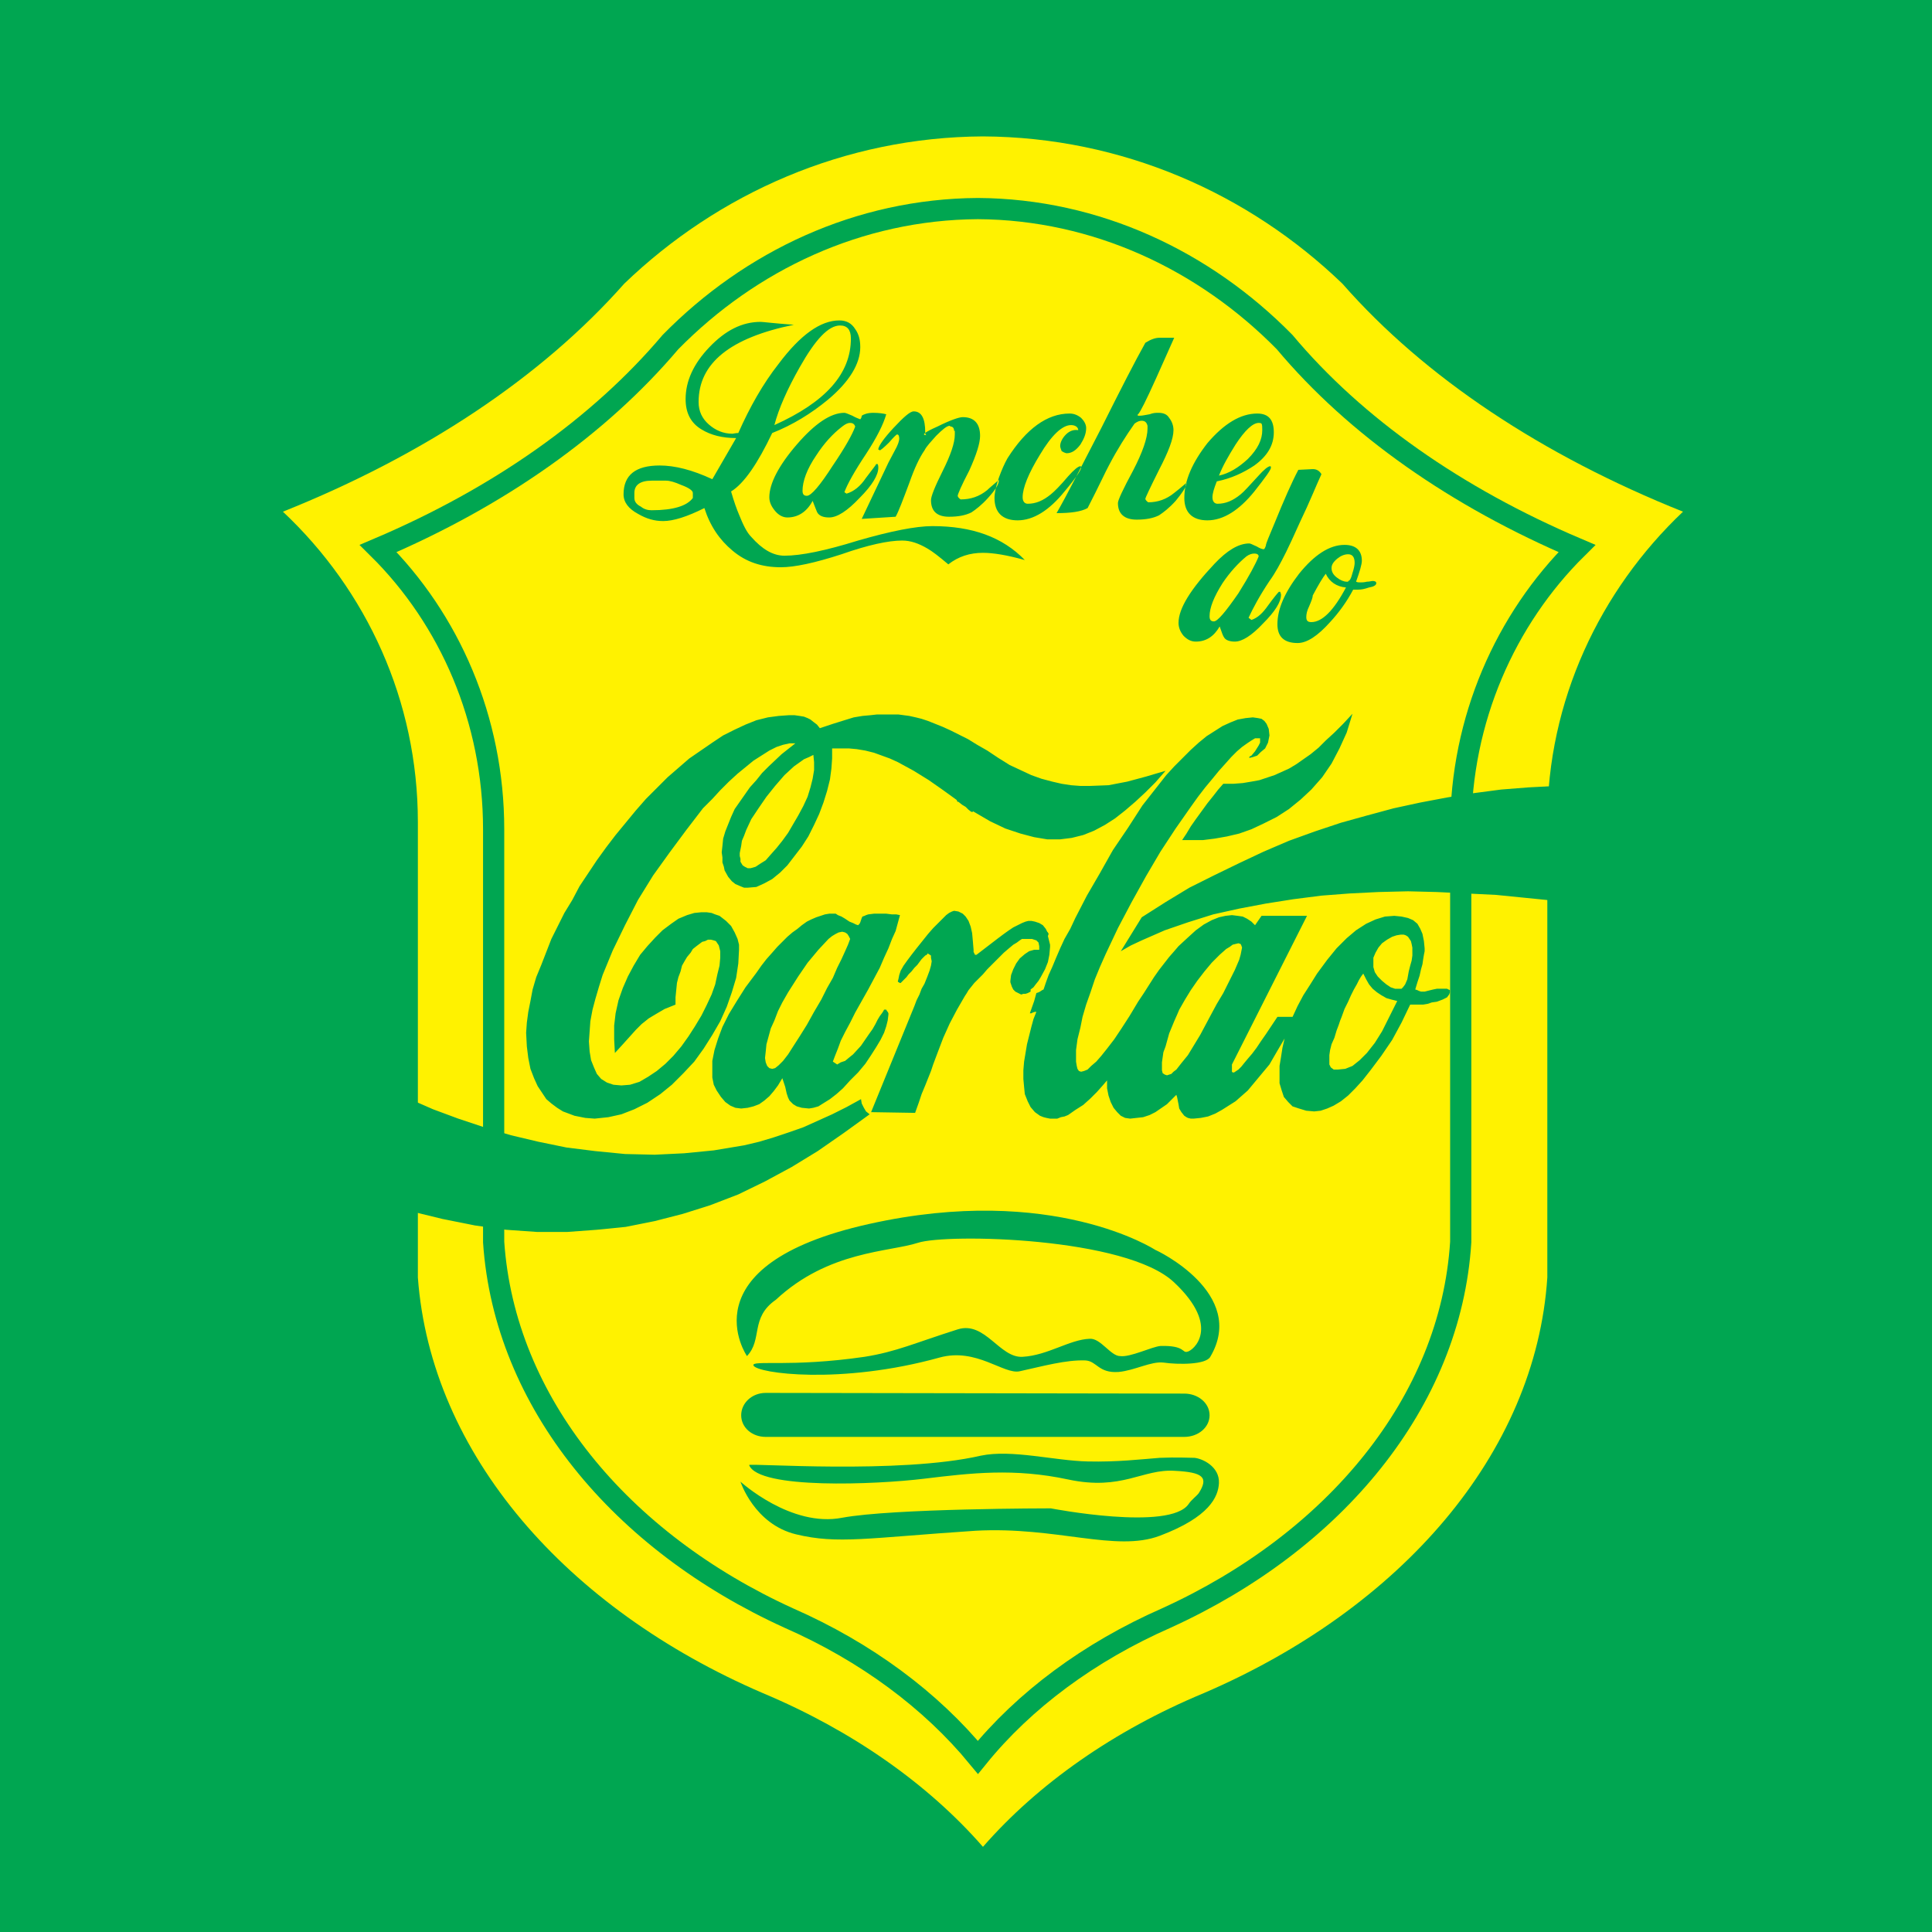 <?xml version="1.0" encoding="utf-8"?>
<!-- Generator: Adobe Illustrator 13.0.0, SVG Export Plug-In . SVG Version: 6.00 Build 14948)  -->
<!DOCTYPE svg PUBLIC "-//W3C//DTD SVG 1.0//EN" "http://www.w3.org/TR/2001/REC-SVG-20010904/DTD/svg10.dtd">
<svg version="1.0" id="Layer_1" xmlns="http://www.w3.org/2000/svg" xmlns:xlink="http://www.w3.org/1999/xlink" x="0px" y="0px"
	 width="192.744px" height="192.744px" viewBox="0 0 192.744 192.744" enable-background="new 0 0 192.744 192.744"
	 xml:space="preserve">
<g>
	<polygon fill-rule="evenodd" clip-rule="evenodd" fill="#00A651" points="0,0 192.744,0 192.744,192.744 0,192.744 0,0 	"/>
	<path fill-rule="evenodd" clip-rule="evenodd" fill="#FFF200" d="M98.064,184.248c-5.472-6.264-13.032-11.592-21.96-15.336
		c-19.584-8.424-33.12-23.832-34.416-41.473V82.008l0,0c0-12.096-5.112-23.112-13.464-30.96C42.264,45.432,54,37.656,62.28,28.296
		c9.36-9,21.96-14.616,35.784-14.688l0,0c13.896,0.072,26.496,5.688,35.855,14.688c8.208,9.36,19.944,17.136,33.984,22.752
		c-8.28,7.848-13.536,18.864-13.536,30.96l0,0v45.432c-1.152,17.641-14.688,33.049-34.272,41.473
		C111.096,172.656,103.536,177.984,98.064,184.248L98.064,184.248L98.064,184.248z"/>
	<path fill="none" stroke="#00A651" stroke-width="2.115" stroke-miterlimit="2.613" d="M97.56,175.32
		c-4.68-5.688-11.16-10.512-18.864-13.896c-16.776-7.631-28.368-21.527-29.448-37.512V82.728l0,0
		c0-10.944-4.392-20.952-11.52-28.008c12.024-5.112,22.032-12.168,29.16-20.592C74.88,25.992,85.68,20.88,97.56,20.808l0,0
		c11.808,0.072,22.608,5.184,30.6,13.32c7.056,8.424,17.136,15.48,29.16,20.592c-7.128,7.056-11.592,17.064-11.592,28.008l0,0
		v41.184c-1.009,15.984-12.601,29.881-29.376,37.512C108.648,164.809,102.168,169.633,97.56,175.32L97.56,175.32L97.56,175.32z"/>
	<path fill-rule="evenodd" clip-rule="evenodd" fill="#00A651" d="M104.544,93.384l0.072-0.216l-0.072-0.144l-0.071-0.072
		l-0.072-0.144l-0.072-0.144l-0.288-0.36l-0.36-0.216l-0.432-0.144l-0.359-0.072h-0.288l-0.288,0.072l-0.36,0.144l-0.432,0.216
		l-0.433,0.216l-0.432,0.288l-0.504,0.36L99.576,93.6l-2.16,1.656h-0.144L97.2,95.112l-0.072-0.144v-0.216l-0.072-0.864
		l-0.072-0.792l-0.144-0.648l-0.216-0.576l-0.288-0.432l-0.288-0.288l-0.432-0.216l-0.432-0.072l-0.216,0.072L94.68,91.08
		l-0.288,0.216l-0.36,0.36L93.6,92.088l-0.504,0.504l-0.504,0.576l-0.576,0.72l-0.576,0.72l-0.504,0.648l-0.432,0.576l-0.36,0.504
		l-0.288,0.504l-0.144,0.432l-0.072,0.361l-0.072,0.287l0.072,0.072h0.072v0.072l0,0h0.144l0.072-0.072l0.144-0.145l0.144-0.145
		l0.216-0.215l0.216-0.288l0.288-0.288l0.288-0.36l0.288-0.288l0.216-0.288l0.216-0.288l0.216-0.216l0.144-0.144l0.144-0.072
		l0.072-0.072v-0.072l0.144,0.072l0.216,0.144v0.216l0.072,0.36l-0.072,0.432l-0.144,0.504l-0.216,0.576l-0.288,0.721l-0.288,0.504
		l-0.216,0.576l-0.288,0.576l-0.216,0.574l-4.32,10.584l4.392,0.072l0.36-1.008l0.288-0.863l0.36-0.865l0.288-0.719l0.288-0.721
		l0.216-0.648l0.216-0.576l0.216-0.574l0.576-1.514l0.648-1.439l0.72-1.367l0.792-1.369l0.144-0.215l0.216-0.361l0.288-0.359
		l0.288-0.359l0.432-0.432l0.432-0.433l0.432-0.504l0.576-0.576l0.576-0.576l0.504-0.504l0.504-0.432l0.432-0.36l0.36-0.216
		l0.288-0.216l0.216-0.144h0.216h0.216h0.288h0.288l0.216,0.072l0.217,0.072l0.216,0.216l0.071,0.36v0.36h-0.504l-0.504,0.144
		l-0.432,0.288l-0.504,0.432l-0.36,0.504l-0.288,0.576l-0.216,0.576l-0.072,0.576v0.145l0.072,0.215l0.072,0.217l0.144,0.289
		l0.216,0.215l0.288,0.145l0.145,0.072l0.144,0.072l0.216-0.072h0.217l0.216-0.072l0.288-0.145v-0.215l0.288-0.217l0.216-0.289
		l0.288-0.359l0.216-0.359l0.432-0.792l0.288-0.72l0.145-0.72l0.071-0.792v-0.216l-0.071-0.288l-0.072-0.288L104.544,93.384
		L104.544,93.384z M102.744,99.072l-0.216,0.791L102.744,99.072L102.744,99.072L102.744,99.072z M155.232,78.408l-2.736,0.144
		l-2.736,0.216l-2.735,0.36l-2.664,0.432l-2.664,0.504l-2.664,0.576l-2.664,0.72l-2.592,0.72l-2.592,0.864l-2.593,0.936l-2.52,1.08
		l-2.448,1.152l-2.52,1.224l-2.448,1.224L116.28,90l-2.376,1.512l-2.088,3.384l1.008-0.576l1.08-0.504l1.152-0.504l1.151-0.504
		l2.304-0.792l2.521-0.792l2.592-0.576l2.664-0.504l2.736-0.432l2.808-0.36l2.809-0.216l2.88-0.144l2.952-0.072l2.88,0.072
		l2.951,0.144l2.952,0.144l2.88,0.288l2.881,0.288L155.232,78.408L155.232,78.408z M40.896,109.656v11.16l3.24,0.791l3.24,0.648
		l3.096,0.432l3.096,0.217h3.024l2.952-0.217l2.88-0.287l2.88-0.576l2.808-0.721l2.736-0.863l2.808-1.08l2.664-1.297l2.664-1.439
		l2.592-1.584l2.592-1.801l2.592-1.871l-0.36-0.287l-0.216-0.361l-0.216-0.432l-0.072-0.432l-1.44,0.791l-1.44,0.721l-1.44,0.648
		l-1.44,0.648l-1.44,0.504l-1.512,0.504l-1.44,0.432l-1.512,0.359l-3.024,0.504l-2.952,0.289l-2.952,0.143l-2.952-0.07L59.4,114.84
		l-2.88-0.359l-2.808-0.576l-2.736-0.648l-2.664-0.791L45.72,111.6l-2.52-0.936L40.896,109.656L40.896,109.656z M122.04,78.192
		l-0.504,0.576l-0.504,0.648l-0.576,0.72l-0.576,0.792l-0.576,0.792l-0.504,0.72l-0.432,0.72l-0.432,0.648h1.008h1.08l1.151-0.144
		l1.225-0.216l1.224-0.288l1.225-0.432l1.224-0.576l1.296-0.648l1.224-0.792l1.152-0.936l1.08-1.008l1.08-1.224l0.936-1.368
		l0.792-1.512l0.721-1.584l0.575-1.872l-0.936,1.008l-0.864,0.864l-0.864,0.792l-0.72,0.72l-0.792,0.648l-0.72,0.504l-0.72,0.504
		l-0.721,0.432l-1.439,0.648l-1.512,0.504l-0.792,0.144l-0.864,0.144l-0.937,0.072H122.04L122.04,78.192z M128.952,101.447h-1.512
		l-0.576,0.865l-0.576,0.863l-0.504,0.721l-0.432,0.648l-0.433,0.574l-0.432,0.504l-0.36,0.434l-0.288,0.359l-0.288,0.287
		l-0.216,0.145l-0.216,0.145h-0.144l-0.072-0.072v-0.145v-0.287v-0.289l7.488-14.831h-4.536l-0.648,0.936l-0.359-0.36l-0.433-0.288
		l-0.432-0.216l-0.504-0.072l-0.576-0.072l-0.648,0.072l-0.647,0.144l-0.72,0.288l-0.793,0.432l-0.792,0.576l-0.792,0.72
		l-0.936,0.864l-0.432,0.504l-0.504,0.576l-0.505,0.648l-0.504,0.648l-0.504,0.72l-0.504,0.791l-0.504,0.793l-0.576,0.863
		l-0.864,1.441l-0.791,1.223l-0.721,1.08l-0.72,0.936l-0.576,0.721l-0.504,0.576l-0.504,0.432l-0.36,0.359l-0.359,0.145
		l-0.288,0.072l-0.216-0.072l-0.145-0.215l-0.072-0.289l-0.071-0.432v-0.504v-0.648l0.144-1.08l0.288-1.152l0.216-1.08l0.36-1.223
		L108.792,99l0.433-1.297l0.504-1.223l0.575-1.296l1.225-2.592L112.896,90l1.439-2.592l1.44-2.448l1.512-2.304l1.512-2.16
		l0.721-1.008l0.72-0.936l0.72-0.864l0.648-0.792l0.647-0.72l0.576-0.648l0.576-0.576l0.504-0.432l0.504-0.36l0.433-0.288
		l0.359-0.216h0.288h0.216v0.216v0.216l-0.144,0.288l-0.36,0.576l-0.359,0.432l-0.145,0.072l-0.072,0.072V75.6h0.072l0.288-0.072
		l0.432-0.144l0.36-0.36l0.432-0.36l0.288-0.576l0.145-0.72l-0.072-0.648l-0.216-0.504l-0.216-0.288l-0.288-0.216l-0.36-0.072
		l-0.504-0.072l-0.72,0.072l-0.792,0.144l-0.721,0.288l-0.792,0.36l-0.792,0.504l-0.792,0.504l-0.792,0.648l-0.792,0.72
		l-0.792,0.792l-0.863,0.864l-0.792,0.864l-0.792,1.008l-1.584,2.016l-1.44,2.232l-1.512,2.232l-1.296,2.304l-1.296,2.232
		l-1.152,2.232l-0.504,1.08l-0.576,1.008l-0.432,0.936l-0.433,1.008l-0.359,0.864l-0.36,0.792l-0.288,0.793l-0.216,0.648
		l-0.145,0.07l-0.216,0.145L103.608,99l-0.216,0.072l-0.217,0.791l-0.432,1.225h0.145l0.144-0.072l0.216-0.072h0.145l-0.288,0.721
		l-0.216,0.791l-0.217,0.865l-0.216,0.863l-0.144,0.865l-0.145,0.863l-0.072,0.863v0.865l0.072,0.791l0.072,0.721l0.288,0.719
		l0.288,0.576l0.432,0.504l0.504,0.361l0.36,0.143l0.288,0.072l0.359,0.072h0.433h0.288l0.359-0.145l0.36-0.07l0.36-0.145
		l0.72-0.504l0.792-0.504l0.72-0.648l0.648-0.648l0.576-0.648l0.432-0.504v0.793l0.144,0.721l0.217,0.646l0.287,0.576l0.36,0.432
		l0.36,0.361l0.432,0.215l0.504,0.072l0.648-0.072l0.647-0.072l0.648-0.215l0.576-0.289l1.151-0.791l0.937-0.936l0.072,0.215
		l0.071,0.361l0.072,0.359l0.072,0.432l0.216,0.359l0.288,0.361l0.216,0.143l0.144,0.072l0.288,0.072h0.288l0.721-0.072l0.72-0.143
		l0.72-0.289l0.648-0.359l1.367-0.865l1.225-1.078l1.08-1.297l1.08-1.297l0.792-1.367l0.72-1.225l-0.216,0.938l-0.145,0.936
		l-0.144,0.863v0.863v0.865l0.216,0.721l0.216,0.646l0.433,0.504l0.432,0.434l0.648,0.215l0.72,0.217l0.792,0.072l0.647-0.072
		l0.648-0.217l0.648-0.287l0.72-0.434l0.72-0.574l0.72-0.721l0.721-0.793l0.792-1.008l1.08-1.439l1.08-1.584l0.936-1.729
		l0.864-1.799h0.936h0.36l0.432-0.072l0.433-0.145l0.504-0.072l0.575-0.215l0.433-0.217l0.216-0.287L144.648,99v-0.217l-0.145-0.07
		l-0.144-0.072h-0.288h-0.216h-0.216h-0.288l-0.36,0.072l-0.288,0.07l-0.288,0.072l-0.288,0.072h-0.144h-0.216l-0.217-0.072
		l-0.144-0.072l-0.216-0.07l0.216-0.721l0.216-0.648l0.145-0.648l0.144-0.504l0.072-0.504l0.072-0.432l0.071-0.36v-0.288
		l-0.071-0.72l-0.145-0.72l-0.216-0.504l-0.288-0.504l-0.432-0.36l-0.504-0.216l-0.648-0.144l-0.72-0.072l-0.937,0.072l-0.936,0.288
		l-0.937,0.432l-1.008,0.648l-0.936,0.792l-1.009,1.008l-0.936,1.152l-1.008,1.368l-0.721,1.151l-0.647,1.008l-0.576,1.08
		L128.952,101.447L128.952,101.447z M140.904,94.896v0.432l-0.072,0.504l-0.144,0.504l-0.145,0.576l-0.144,0.791l-0.216,0.504
		l-0.217,0.289l-0.144,0.145h-0.072h-0.072l0,0h-0.071h-0.433l-0.432-0.145l-0.432-0.289l-0.433-0.359l-0.432-0.432l-0.288-0.432
		l-0.144-0.504v-0.504v-0.432l0.216-0.504l0.288-0.504l0.359-0.432l0.504-0.36l0.505-0.288l0.432-0.144l0.432-0.072h0.288
		l0.216,0.072l0.217,0.144l0.144,0.216l0.144,0.216l0.072,0.288l0.072,0.36V94.896L140.904,94.896z M139.393,99.863l-0.792,1.584
		l-0.721,1.441l-0.72,1.15l-0.792,1.01l-0.72,0.719l-0.721,0.576l-0.72,0.289l-0.72,0.07h-0.432l-0.288-0.215l-0.145-0.289v-0.504
		v-0.432l0.072-0.504l0.144-0.576l0.288-0.648l0.216-0.719l0.217-0.576l0.144-0.432l0.145-0.361l0.287-0.791l0.36-0.721l0.288-0.648
		l0.288-0.574l0.288-0.506l0.216-0.432l0.216-0.359l0.216-0.288l0.288,0.575l0.288,0.504l0.36,0.434L137.376,99l0.433,0.287
		l0.504,0.289l0.504,0.145L139.393,99.863L139.393,99.863z M123.552,94.104l0.217,0.072l0.071,0.144l0.072,0.216l-0.072,0.36
		l-0.071,0.36l-0.145,0.504l-0.216,0.504l-0.216,0.504l-0.576,1.152l-0.576,1.152l-0.647,1.08l-0.504,0.936l-1.152,2.16
		l-1.225,2.016l-0.647,0.793l-0.504,0.646l-0.288,0.217l-0.216,0.217l-0.216,0.07l-0.217,0.072l-0.216-0.072l-0.216-0.143
		l-0.072-0.289v-0.359v-0.432l0.072-0.504l0.072-0.504l0.216-0.576l0.36-1.297l0.504-1.223l0.288-0.648l0.216-0.504l0.288-0.504
		l0.288-0.504l0.575-0.938l0.648-0.936l0.72-0.936l0.721-0.864l0.791-0.792l0.648-0.576l0.36-0.216l0.288-0.216l0.287-0.072
		L123.552,94.104L123.552,94.104z M95.4,79.776L95.4,79.776l0.072,0.072v0.072l0.072,0.072h0.072l0.36,0.288l0.36,0.216l0.288,0.288
		L96.912,81h0.072h0.072v-0.072l0,0l1.728,1.008l1.512,0.72l1.513,0.504l1.367,0.36l1.297,0.216h1.296l1.151-0.144l1.152-0.288
		l1.08-0.432l1.08-0.576l1.008-0.648l1.008-0.792l1.008-0.864l1.008-0.936l1.009-1.008l1.008-1.152l-1.944,0.576l-1.872,0.504
		l-1.872,0.36l-1.872,0.072h-0.936l-0.936-0.072l-0.937-0.144l-0.936-0.216l-1.08-0.288l-1.008-0.36l-1.08-0.504l-1.08-0.504l0,0
		l-1.152-0.72l-1.08-0.72l-1.008-0.576l-0.936-0.576l-0.864-0.432l-0.864-0.432l-0.792-0.36l-0.72-0.288l-0.72-0.288l-0.648-0.216
		l-0.576-0.144l-0.648-0.144l-1.08-0.144h-1.008h-0.504H87.48l-0.648,0.072l-0.792,0.072l-0.864,0.144l-0.936,0.288l-1.152,0.36
		l-1.296,0.432l-0.288-0.36l-0.288-0.216l-0.36-0.288l-0.288-0.144l-0.36-0.144l-0.432-0.072l-0.504-0.072h-0.576l-1.008,0.072
		l-1.08,0.144l-1.152,0.288l-1.08,0.432l-1.08,0.504l-1.152,0.576l-1.08,0.72l-1.152,0.792l-1.152,0.792l-1.08,0.936l-1.08,0.936
		l-1.08,1.08l-1.08,1.08l-1.008,1.152l-1.008,1.224l-1.008,1.224l-0.936,1.224l-0.936,1.296L58.68,87.12l-0.864,1.296l-0.72,1.368
		l-0.792,1.296l-0.648,1.296l-0.648,1.296l-0.504,1.296L54,96.264l-0.504,1.224l-0.36,1.225l-0.216,1.15l-0.216,1.08l-0.144,1.08
		l-0.072,1.008l0.072,1.369l0.144,1.152l0.216,1.08l0.36,0.936l0.36,0.791l0.432,0.648l0.432,0.648l0.504,0.432l0.576,0.432
		l0.576,0.361l0.576,0.215l0.576,0.217l1.08,0.215l0.936,0.072l1.368-0.145l1.296-0.287l1.296-0.504l1.296-0.648l1.296-0.863
		l1.152-0.936l1.152-1.152l1.08-1.152l0.936-1.297l0.864-1.367l0.792-1.367l0.648-1.441L73.008,99l0.432-1.439l0.216-1.44
		l0.072-1.368v-0.504l-0.144-0.576l-0.288-0.648l-0.36-0.648l-0.504-0.504l-0.648-0.504l-0.432-0.144l-0.36-0.144l-0.504-0.072
		h-0.504l-0.72,0.072l-0.72,0.216l-0.864,0.36l-0.72,0.504l-0.864,0.648l-0.72,0.72l-0.792,0.864l-0.72,0.864l-0.648,1.08
		l-0.576,1.08l-0.504,1.152l-0.432,1.225l-0.288,1.295l-0.144,1.225v1.367l0.072,1.369l0.792-0.865l0.648-0.719l0.648-0.721
		l0.576-0.576l0.72-0.576l0.72-0.432l0.864-0.504l1.08-0.432v-0.721l0.072-0.721l0.072-0.719l0.144-0.576l0.216-0.576l0.144-0.576
		l0.288-0.504l0.216-0.36l0.36-0.432l0.216-0.36l0.36-0.288l0.288-0.216l0.288-0.216l0.288-0.072l0.288-0.144h0.288l0.288,0.072
		l0.216,0.072l0.144,0.216l0.144,0.216l0.144,0.576v0.648l-0.072,0.792L71.568,97.2l-0.216,1.007l-0.36,1.01l-0.504,1.08
		l-0.504,1.008l-0.648,1.08l-0.648,1.008l-0.72,1.008l-0.792,0.936l-0.792,0.793l-0.864,0.719l-0.864,0.576l-0.864,0.504
		l-0.936,0.289l-0.864,0.07l-0.792-0.07L60.552,108l-0.576-0.359l-0.432-0.504l-0.288-0.648l-0.288-0.721l-0.144-0.863l-0.072-1.008
		l0.072-1.008l0.072-1.008l0.216-1.152l0.288-1.08l0.36-1.225l0.36-1.152l0.504-1.224l0.504-1.224l1.224-2.52l1.296-2.52
		l1.512-2.448l1.656-2.304l1.656-2.232l1.656-2.16l0.936-0.936l0.792-0.864l0.864-0.864l0.864-0.792l0.792-0.648l0.792-0.648
		l0.792-0.504l0.792-0.504l0.72-0.36l0.648-0.216l0.648-0.144h0.576l-1.368,1.08l-1.296,1.224l-0.648,0.648l-0.576,0.72l-0.648,0.72
		l-0.504,0.72l-0.504,0.72l-0.504,0.72l-0.36,0.792l-0.288,0.72l-0.288,0.72l-0.216,0.72l-0.072,0.72L72,85.032l0.072,0.504v0.504
		l0.144,0.432l0.072,0.36l0.36,0.648l0.36,0.432l0.36,0.288l0.504,0.216l0.36,0.144h0.36l0.864-0.072l0.792-0.36l0.792-0.432
		l0.792-0.648l0.72-0.72l0.72-0.936l0.72-0.936l0.648-1.008l0.576-1.152l0.504-1.08l0.432-1.152l0.36-1.152L82.8,77.76l0.144-1.08
		l0.072-1.008v-1.008h0.792h0.864l0.792,0.072l0.864,0.144l0.864,0.216l0.792,0.288l0.792,0.288l0.792,0.36l1.584,0.864l1.512,0.936
		l1.44,1.008L95.4,79.776L95.4,79.776z M81.144,75.312l0.072,0.72v0.792l-0.144,0.864l-0.216,0.864l-0.288,0.936l-0.432,0.936
		l-0.504,0.936l-0.504,0.864l-0.504,0.864l-0.576,0.792l-0.576,0.72l-0.576,0.648l-0.504,0.576l-0.576,0.36l-0.432,0.288
		l-0.504,0.144h-0.288l-0.288-0.144l-0.216-0.144l-0.216-0.36V85.68L73.8,85.392v-0.288l0.072-0.36l0.072-0.36l0.072-0.504
		l0.216-0.504l0.216-0.576l0.504-1.08l0.72-1.08l0.792-1.152l0.864-1.08l0.936-1.08l0.936-0.864l0.504-0.36l0.504-0.36l0.504-0.216
		L81.144,75.312L81.144,75.312z M89.784,91.296l-0.36-0.072h-0.432l-0.576-0.072h-0.648h-0.576l-0.576,0.072L86.4,91.296
		l-0.144,0.072L86.04,91.44l-0.072,0.144L85.896,91.8l-0.072,0.216l-0.072,0.144l-0.144,0.144l-0.216-0.072l-0.288-0.144
		l-0.36-0.144l-0.432-0.288l-0.36-0.216l-0.36-0.144l-0.216-0.144H83.16h-0.432l-0.432,0.072l-0.432,0.144l-0.432,0.144
		l-0.504,0.216l-0.432,0.216l-0.504,0.36l-0.432,0.36l-0.504,0.36l-0.504,0.432l-0.504,0.504l-0.504,0.504L77.04,95.04l-0.576,0.648
		l-0.504,0.648l-0.504,0.721l-1.08,1.439l-0.864,1.367l-0.792,1.297l-0.648,1.295l-0.432,1.152l-0.36,1.152l-0.216,1.08v1.008v0.648
		l0.144,0.721l0.288,0.576l0.432,0.646l0.432,0.504l0.504,0.361l0.504,0.215l0.576,0.072l0.648-0.072l0.576-0.143l0.576-0.217
		l0.504-0.359l0.504-0.434l0.432-0.504l0.432-0.576l0.432-0.719l0.288,0.863l0.144,0.648l0.144,0.432l0.144,0.289l0.36,0.359
		l0.36,0.217l0.504,0.143l0.72,0.072l0.432-0.072l0.504-0.143l0.576-0.361l0.576-0.359l0.648-0.504l0.648-0.576l0.72-0.793
		l0.792-0.791l0.72-0.863l0.576-0.865l0.504-0.791l0.432-0.721l0.36-0.721l0.216-0.646l0.144-0.576l0.072-0.576v-0.145l-0.072-0.145
		l-0.072-0.072l-0.072-0.143h-0.144H88.2l-0.072,0.143l-0.144,0.217l-0.216,0.289l-0.216,0.359l-0.216,0.432l-0.288,0.504
		l-0.36,0.504l-0.792,1.152l-0.792,0.863l-0.36,0.289l-0.432,0.359l-0.432,0.145l-0.36,0.215l-0.432-0.287l0.216-0.576l0.288-0.721
		l0.288-0.791l0.432-0.863l0.504-0.938l0.504-1.008l0.648-1.152l0.648-1.15l0.576-1.08l0.576-1.081l0.432-1.008l0.432-0.936
		l0.36-0.936l0.36-0.792l0.216-0.792L89.784,91.296L89.784,91.296z M84.816,93.672L84.6,94.248l-0.288,0.648l-0.36,0.792
		l-0.432,0.864l-0.432,1.009l-0.576,1.008l-0.576,1.152l-0.72,1.223l-0.72,1.297l-0.72,1.152l-0.648,1.008l-0.504,0.791
		l-0.504,0.648l-0.432,0.432l-0.36,0.289l-0.288,0.072l-0.288-0.072l-0.216-0.217l-0.144-0.359l-0.072-0.432l0.072-0.648
		l0.072-0.721l0.216-0.791l0.216-0.793l0.36-0.791l0.36-0.938l0.432-0.863L78.624,99l1.008-1.584l0.936-1.368l1.08-1.296l1.008-1.08
		l0.36-0.288l0.36-0.216l0.288-0.144l0.36-0.072l0.288,0.072l0.216,0.144l0.144,0.216L84.816,93.672L84.816,93.672z"/>
	<path fill-rule="evenodd" clip-rule="evenodd" fill="#00A651" d="M74.736,146.16c-0.072-0.217,14.976,0.936,23.112-0.936
		c3.096-0.648,7.344,0.504,10.655,0.576c2.952,0.07,5.328-0.217,7.2-0.361c1.656-0.072,3.024,0,3.456,0
		c0.792,0.072,2.52,0.865,2.448,2.521c-0.072,1.367-0.937,3.383-5.904,5.256c-4.392,1.654-10.296-0.938-18.36-0.504
		c-10.8,0.719-13.752,1.367-17.928,0.359c-4.176-1.008-5.544-5.256-5.544-5.256s5.04,4.607,10.152,3.6
		c5.04-0.936,20.808-0.936,20.808-0.936s11.88,2.303,13.752-0.432c0.288-0.434,0.792-0.793,1.008-1.08
		c1.009-1.584,0.433-2.088-2.376-2.232c-3.239-0.217-5.256,2.016-10.655,0.863c-5.4-1.152-9.648-0.648-14.4-0.072
		S75.672,148.607,74.736,146.16L74.736,146.16z"/>
	<path fill-rule="evenodd" clip-rule="evenodd" fill="#00A651" d="M74.52,135.287c0,0-6.264-9.07,12.168-13.176
		c18.36-4.104,28.584,2.592,28.584,2.592c0.071,0,9.216,4.32,5.472,10.656c-0.432,0.793-3.168,0.793-4.68,0.576
		c-1.225-0.143-2.88,0.793-4.464,0.936c-2.017,0.145-2.16-1.078-3.312-1.15c-1.944-0.072-4.248,0.576-6.552,1.08
		c-1.584,0.359-4.32-2.377-7.992-1.369c-9.864,2.736-18.216,1.584-18.576,0.793c-0.216-0.576,3.672,0.215,11.088-0.865
		c3.168-0.504,4.968-1.367,9.288-2.736c2.736-0.863,4.176,2.881,6.48,2.736c2.52-0.143,4.68-1.727,6.695-1.799
		c1.08-0.072,2.089,1.727,3.024,1.727c1.008,0.145,3.168-0.936,4.032-1.008c2.448-0.072,2.16,0.721,2.664,0.576
		c0.576-0.072,3.456-2.447-1.296-6.912c-4.752-4.535-22.68-4.895-25.561-3.959c-2.88,0.936-8.928,0.791-14.184,5.688
		C74.808,131.473,76.104,133.633,74.52,135.287L74.52,135.287z"/>
	<path fill-rule="evenodd" clip-rule="evenodd" fill="#00A651" d="M76.392,138.961l41.76,0.07c1.368,0,2.52,0.938,2.52,2.16l0,0
		c0,1.225-1.151,2.16-2.52,2.16h-41.76c-1.368,0-2.448-0.936-2.448-2.16l0,0C73.944,139.969,75.024,138.961,76.392,138.961
		L76.392,138.961z"/>
	<path fill-rule="evenodd" clip-rule="evenodd" fill="#00A651" d="M125.928,42.912c0-0.288,0-0.504-0.071-0.648
		c-0.072-0.072-0.216-0.072-0.288-0.072c-0.576,0-1.368,0.72-2.305,2.16c-0.72,1.152-1.296,2.16-1.655,3.096
		c1.008-0.216,1.943-0.792,2.88-1.656C125.496,44.784,125.928,43.848,125.928,42.912L125.928,42.912z M127.08,43.128
		c0,1.296-0.647,2.376-1.944,3.312c-1.079,0.72-2.304,1.296-3.743,1.584c-0.288,0.72-0.433,1.224-0.433,1.584
		c0,0.432,0.216,0.648,0.504,0.648c0.792,0,1.513-0.288,2.305-0.936c0.359-0.288,0.863-0.864,1.728-1.8
		c0.576-0.648,1.008-1.008,1.224-1.008c0.072,0,0.072,0.072,0.072,0.144c0,0.216-0.576,1.008-1.656,2.376
		c-1.512,1.872-3.096,2.88-4.68,2.88c-1.512,0-2.304-0.792-2.304-2.232c0-1.728,0.792-3.528,2.304-5.472
		c1.656-1.944,3.312-2.952,4.968-2.952C126.576,41.256,127.08,41.904,127.08,43.128L127.08,43.128z M118.368,48.24
		c-0.072,0.432-0.432,0.936-1.08,1.729c-0.647,0.72-1.224,1.152-1.656,1.44c-0.575,0.288-1.296,0.432-2.231,0.432
		c-1.225,0-1.872-0.576-1.872-1.656c0-0.288,0.504-1.368,1.512-3.24c0.937-1.8,1.44-3.24,1.44-4.176V42.48l0,0
		c-0.072-0.288-0.217-0.504-0.576-0.504c-0.216,0-0.432,0.072-0.72,0.288c-0.864,1.224-1.729,2.592-2.521,4.104
		c-0.36,0.648-1.008,2.088-2.16,4.32c-0.647,0.36-1.655,0.504-3.096,0.504c1.08-1.872,2.52-4.752,4.464-8.496
		c1.944-3.888,3.384-6.696,4.392-8.496c0.576-0.36,1.009-0.504,1.44-0.504c0.072,0,0.576,0,1.44,0l-1.801,4.032
		c-1.008,2.232-1.584,3.384-1.8,3.6l-0.071,0.072l0.071,0.072h0.216c0.217,0,0.504-0.072,0.937-0.144
		c0.36-0.144,0.647-0.144,0.864-0.144c0.504,0,0.863,0.144,1.08,0.504c0.287,0.36,0.432,0.792,0.432,1.224
		c0,0.864-0.504,2.16-1.44,3.96c-0.936,1.872-1.368,2.808-1.368,2.88s0.072,0.216,0.288,0.36c0.937,0,1.801-0.288,2.593-0.936
		c0.288-0.216,0.72-0.576,1.224-1.008V48.24L118.368,48.24z M108.36,42.696c0,0.576-0.216,1.08-0.576,1.656
		c-0.432,0.576-0.864,0.864-1.368,0.864c-0.072,0-0.288-0.072-0.504-0.216c-0.072-0.216-0.144-0.36-0.144-0.504
		c0-0.36,0.216-0.792,0.575-1.152c0.36-0.36,0.792-0.504,1.225-0.432c0-0.288-0.288-0.504-0.72-0.504
		c-0.864,0-1.944,1.008-3.097,2.952c-1.151,1.872-1.728,3.312-1.728,4.248c0,0.432,0.216,0.648,0.504,0.648
		c0.792,0,1.512-0.288,2.304-0.936c0.36-0.288,0.937-0.864,1.729-1.8c0.575-0.648,1.008-1.008,1.224-1.008
		c0.072,0,0.072,0.072,0.072,0.144c0,0.216-0.504,1.008-1.656,2.376c-1.512,1.872-3.096,2.88-4.68,2.88
		c-1.513,0-2.305-0.792-2.305-2.232c0-0.504,0.145-1.152,0.433-2.016c0.288-0.792,0.576-1.44,0.863-1.944
		c1.872-2.952,3.961-4.464,6.192-4.464c0.432,0,0.792,0.144,1.152,0.432C108.145,41.976,108.36,42.336,108.36,42.696L108.36,42.696z
		 M99.648,47.952c0,0.36-0.36,0.936-1.08,1.728c-0.648,0.72-1.224,1.152-1.656,1.44c-0.576,0.288-1.296,0.432-2.232,0.432
		c-1.224,0-1.8-0.576-1.8-1.656c0-0.36,0.36-1.296,1.152-2.88s1.224-2.808,1.224-3.672v-0.36h-0.072c0-0.288-0.144-0.432-0.36-0.432
		l-0.072-0.072c-0.288,0-0.72,0.36-1.368,1.008c-0.504,0.576-0.936,1.008-1.152,1.44c-0.504,0.72-1.008,1.8-1.512,3.24
		c-0.648,1.728-1.08,2.88-1.368,3.384l-3.384,0.216l2.664-5.616c0.216-0.432,0.432-0.792,0.648-1.224
		c0.288-0.504,0.432-0.936,0.432-1.152c0-0.288-0.072-0.432-0.216-0.432c-0.072,0-0.36,0.288-0.792,0.792
		c-0.504,0.504-0.864,0.792-0.936,0.792c0,0-0.072-0.072-0.144-0.072v-0.072c0.072-0.36,0.576-1.08,1.512-2.088
		c1.008-1.08,1.656-1.656,2.016-1.656c0.792,0,1.152,0.72,1.152,2.088c0,0.216,0.072,0.288,0.144,0.288
		c-0.576,0-0.216-0.288,1.08-0.864c1.296-0.648,2.16-0.936,2.52-0.936c1.152,0,1.728,0.648,1.728,1.872
		c0,0.72-0.36,1.872-1.08,3.456c-0.792,1.512-1.152,2.376-1.152,2.52c0,0.072,0.072,0.216,0.288,0.36
		c1.008,0,1.872-0.288,2.664-0.936c0.216-0.216,0.576-0.504,1.152-1.008V47.952L99.648,47.952z M85.32,42.552
		c-0.072-0.216-0.216-0.36-0.504-0.36c-0.288,0-0.504,0.144-0.792,0.36l0,0c-0.936,0.72-1.8,1.656-2.592,2.88
		c-0.936,1.368-1.368,2.592-1.368,3.528c0,0.36,0.144,0.504,0.432,0.504c0.432,0,1.296-1.008,2.592-3.024
		C84.312,44.64,85.032,43.344,85.32,42.552L85.32,42.552z M88.416,41.328c-0.288,1.008-0.936,2.304-2.016,3.96
		c-1.152,1.728-1.872,3.024-2.16,3.816l0.216,0.144c0.72-0.216,1.368-0.72,1.944-1.584c0.648-0.864,1.008-1.296,1.008-1.368h0.144
		c0.072,0.144,0.072,0.216,0.072,0.36c0,0.72-0.576,1.728-1.872,3.024c-1.224,1.296-2.232,1.944-3.024,1.944
		c-0.576,0-0.936-0.144-1.152-0.432c-0.072-0.072-0.216-0.504-0.504-1.224c-0.576,1.08-1.44,1.656-2.52,1.656
		c-0.432,0-0.864-0.216-1.224-0.648s-0.576-0.864-0.576-1.368c0-1.368,0.936-3.168,2.736-5.256c1.8-2.088,3.384-3.168,4.752-3.168
		c0.144,0,0.432,0.144,0.792,0.288c0.36,0.216,0.648,0.288,0.792,0.36c0.072-0.072,0.144-0.216,0.144-0.36
		c0.216-0.144,0.576-0.288,1.152-0.288S88.128,41.256,88.416,41.328L88.416,41.328z M69.12,49.68v-0.504
		c0-0.216-0.36-0.504-1.152-0.792c-0.648-0.288-1.152-0.432-1.512-0.432h-1.44c-1.152,0-1.728,0.432-1.728,1.224v0.504
		c0,0.36,0.216,0.648,0.648,0.864c0.36,0.288,0.72,0.36,1.08,0.36C67.176,50.904,68.544,50.472,69.12,49.68L69.12,49.68z
		 M84.888,33.768c0-0.864-0.36-1.296-1.08-1.296c-1.152,0-2.448,1.368-4.032,4.176c-1.224,2.16-2.088,4.104-2.52,5.76
		C82.368,40.104,84.888,37.296,84.888,33.768L84.888,33.768z M102.24,55.872c-1.8-0.504-3.168-0.72-4.176-0.72
		c-1.296,0-2.448,0.36-3.456,1.152c-0.936-0.792-1.584-1.296-2.088-1.584c-0.864-0.504-1.656-0.792-2.52-0.792
		c-1.368,0-3.384,0.432-6.048,1.368c-2.664,0.864-4.68,1.296-6.048,1.296c-1.872,0-3.456-0.504-4.824-1.656
		c-1.296-1.08-2.232-2.448-2.808-4.248c-1.728,0.864-3.096,1.296-4.104,1.296c-0.864,0-1.656-0.216-2.52-0.72
		c-0.936-0.504-1.44-1.152-1.44-1.944c0-1.944,1.224-2.88,3.6-2.88c1.512,0,3.24,0.432,5.256,1.368l2.376-4.104
		c-1.368,0-2.521-0.288-3.456-0.864c-1.08-0.648-1.584-1.656-1.584-3.024c0-1.8,0.792-3.528,2.376-5.184
		c1.584-1.656,3.24-2.52,5.112-2.52c0.216,0,1.296,0.144,3.312,0.288c-6.336,1.296-9.504,3.816-9.504,7.704
		c0,0.936,0.36,1.656,1.008,2.232c0.648,0.576,1.44,0.936,2.376,0.936c0.072,0,0.288-0.072,0.576-0.072
		c1.152-2.592,2.448-4.896,4.032-6.912c2.16-2.88,4.176-4.32,6.048-4.32c0.72,0,1.224,0.288,1.584,0.864
		c0.36,0.504,0.504,1.08,0.504,1.8c0,1.656-1.08,3.456-3.24,5.256c-1.656,1.368-3.528,2.52-5.544,3.312
		c-1.44,3.024-2.808,5.04-4.104,5.832c0.288,1.008,0.576,1.8,0.792,2.304c0.432,1.08,0.792,1.8,1.224,2.232
		c1.08,1.224,2.16,1.872,3.312,1.872c1.656,0,4.104-0.504,7.344-1.512c3.24-0.936,5.76-1.44,7.416-1.44
		C96.984,52.488,100.008,53.568,102.24,55.872L102.24,55.872z"/>
	<path fill-rule="evenodd" clip-rule="evenodd" fill="#00A651" d="M134.28,58.608c-0.937-0.072-1.656-0.576-2.017-1.368
		c-0.287,0.36-0.72,1.08-1.296,2.16l0,0c0,0.216-0.144,0.576-0.359,1.08c-0.216,0.432-0.288,0.792-0.288,1.08
		c0,0.36,0.144,0.504,0.504,0.504C131.904,62.064,133.057,60.912,134.28,58.608L134.28,58.608z M135.145,56.16
		c0-0.576-0.217-0.864-0.648-0.864c-0.36,0-0.72,0.144-1.08,0.432c-0.432,0.36-0.576,0.648-0.576,0.936
		c0,0.36,0.145,0.648,0.504,0.936c0.36,0.288,0.721,0.432,1.009,0.432c0.071,0,0.071,0,0.144,0V57.96
		c0.145,0,0.288-0.216,0.432-0.792C135.072,56.736,135.145,56.376,135.145,56.16L135.145,56.16z M137.304,58.176
		c0,0.216-0.287,0.36-0.72,0.432c-0.432,0.144-0.72,0.216-1.08,0.216c-0.144,0-0.359,0-0.504,0c-0.647,1.224-1.439,2.304-2.304,3.24
		c-1.224,1.368-2.304,2.088-3.24,2.088c-1.368,0-2.016-0.648-2.016-1.872c0-1.512,0.72-3.168,2.16-5.04
		c1.512-1.872,3.023-2.88,4.535-2.88c1.152,0,1.729,0.576,1.729,1.584c0,0.36-0.216,1.08-0.576,2.088
		c0.145,0.072,0.288,0.072,0.432,0.072c0.145,0,0.36,0,0.648-0.072c0.288,0,0.432-0.072,0.576-0.072
		C137.16,57.96,137.304,58.032,137.304,58.176L137.304,58.176z M125.568,55.512c0-0.216-0.216-0.288-0.433-0.288
		c-0.216,0-0.504,0.072-0.792,0.288l0,0c-0.792,0.648-1.655,1.584-2.376,2.664c-0.863,1.368-1.296,2.448-1.296,3.312
		c0,0.36,0.145,0.504,0.433,0.504c0.359,0,1.151-0.936,2.447-2.808C124.632,57.456,125.28,56.232,125.568,55.512L125.568,55.512z
		 M131.832,47.304c-0.504,1.08-1.152,2.736-2.16,4.824c-0.647,1.44-1.08,2.376-1.368,2.952c-0.575,1.152-1.079,2.088-1.655,2.88
		c-1.008,1.512-1.656,2.736-2.088,3.672l0.288,0.216c0.647-0.216,1.151-0.72,1.655-1.44c0.576-0.792,0.937-1.224,1.08-1.368h0.145
		c0,0.072,0.071,0.216,0.071,0.288c0,0.72-0.575,1.656-1.8,2.88c-1.151,1.224-2.088,1.8-2.808,1.8c-0.504,0-0.937-0.144-1.08-0.432
		c-0.072-0.072-0.216-0.432-0.433-1.08c-0.575,1.008-1.367,1.512-2.376,1.512c-0.504,0-0.863-0.216-1.224-0.576
		c-0.36-0.432-0.504-0.864-0.504-1.296c0-1.44,1.224-3.384,3.6-5.904c1.225-1.296,2.376-2.016,3.456-2.016
		c0.145,0,0.36,0.144,0.721,0.288c0.359,0.216,0.575,0.288,0.72,0.288c0.072,0,0.144-0.144,0.216-0.36
		c0-0.216,0.36-1.008,0.864-2.232c0.936-2.304,1.728-4.104,2.376-5.328l1.439-0.072C131.328,46.8,131.616,46.944,131.832,47.304
		L131.832,47.304z"/>
</g>
</svg>
